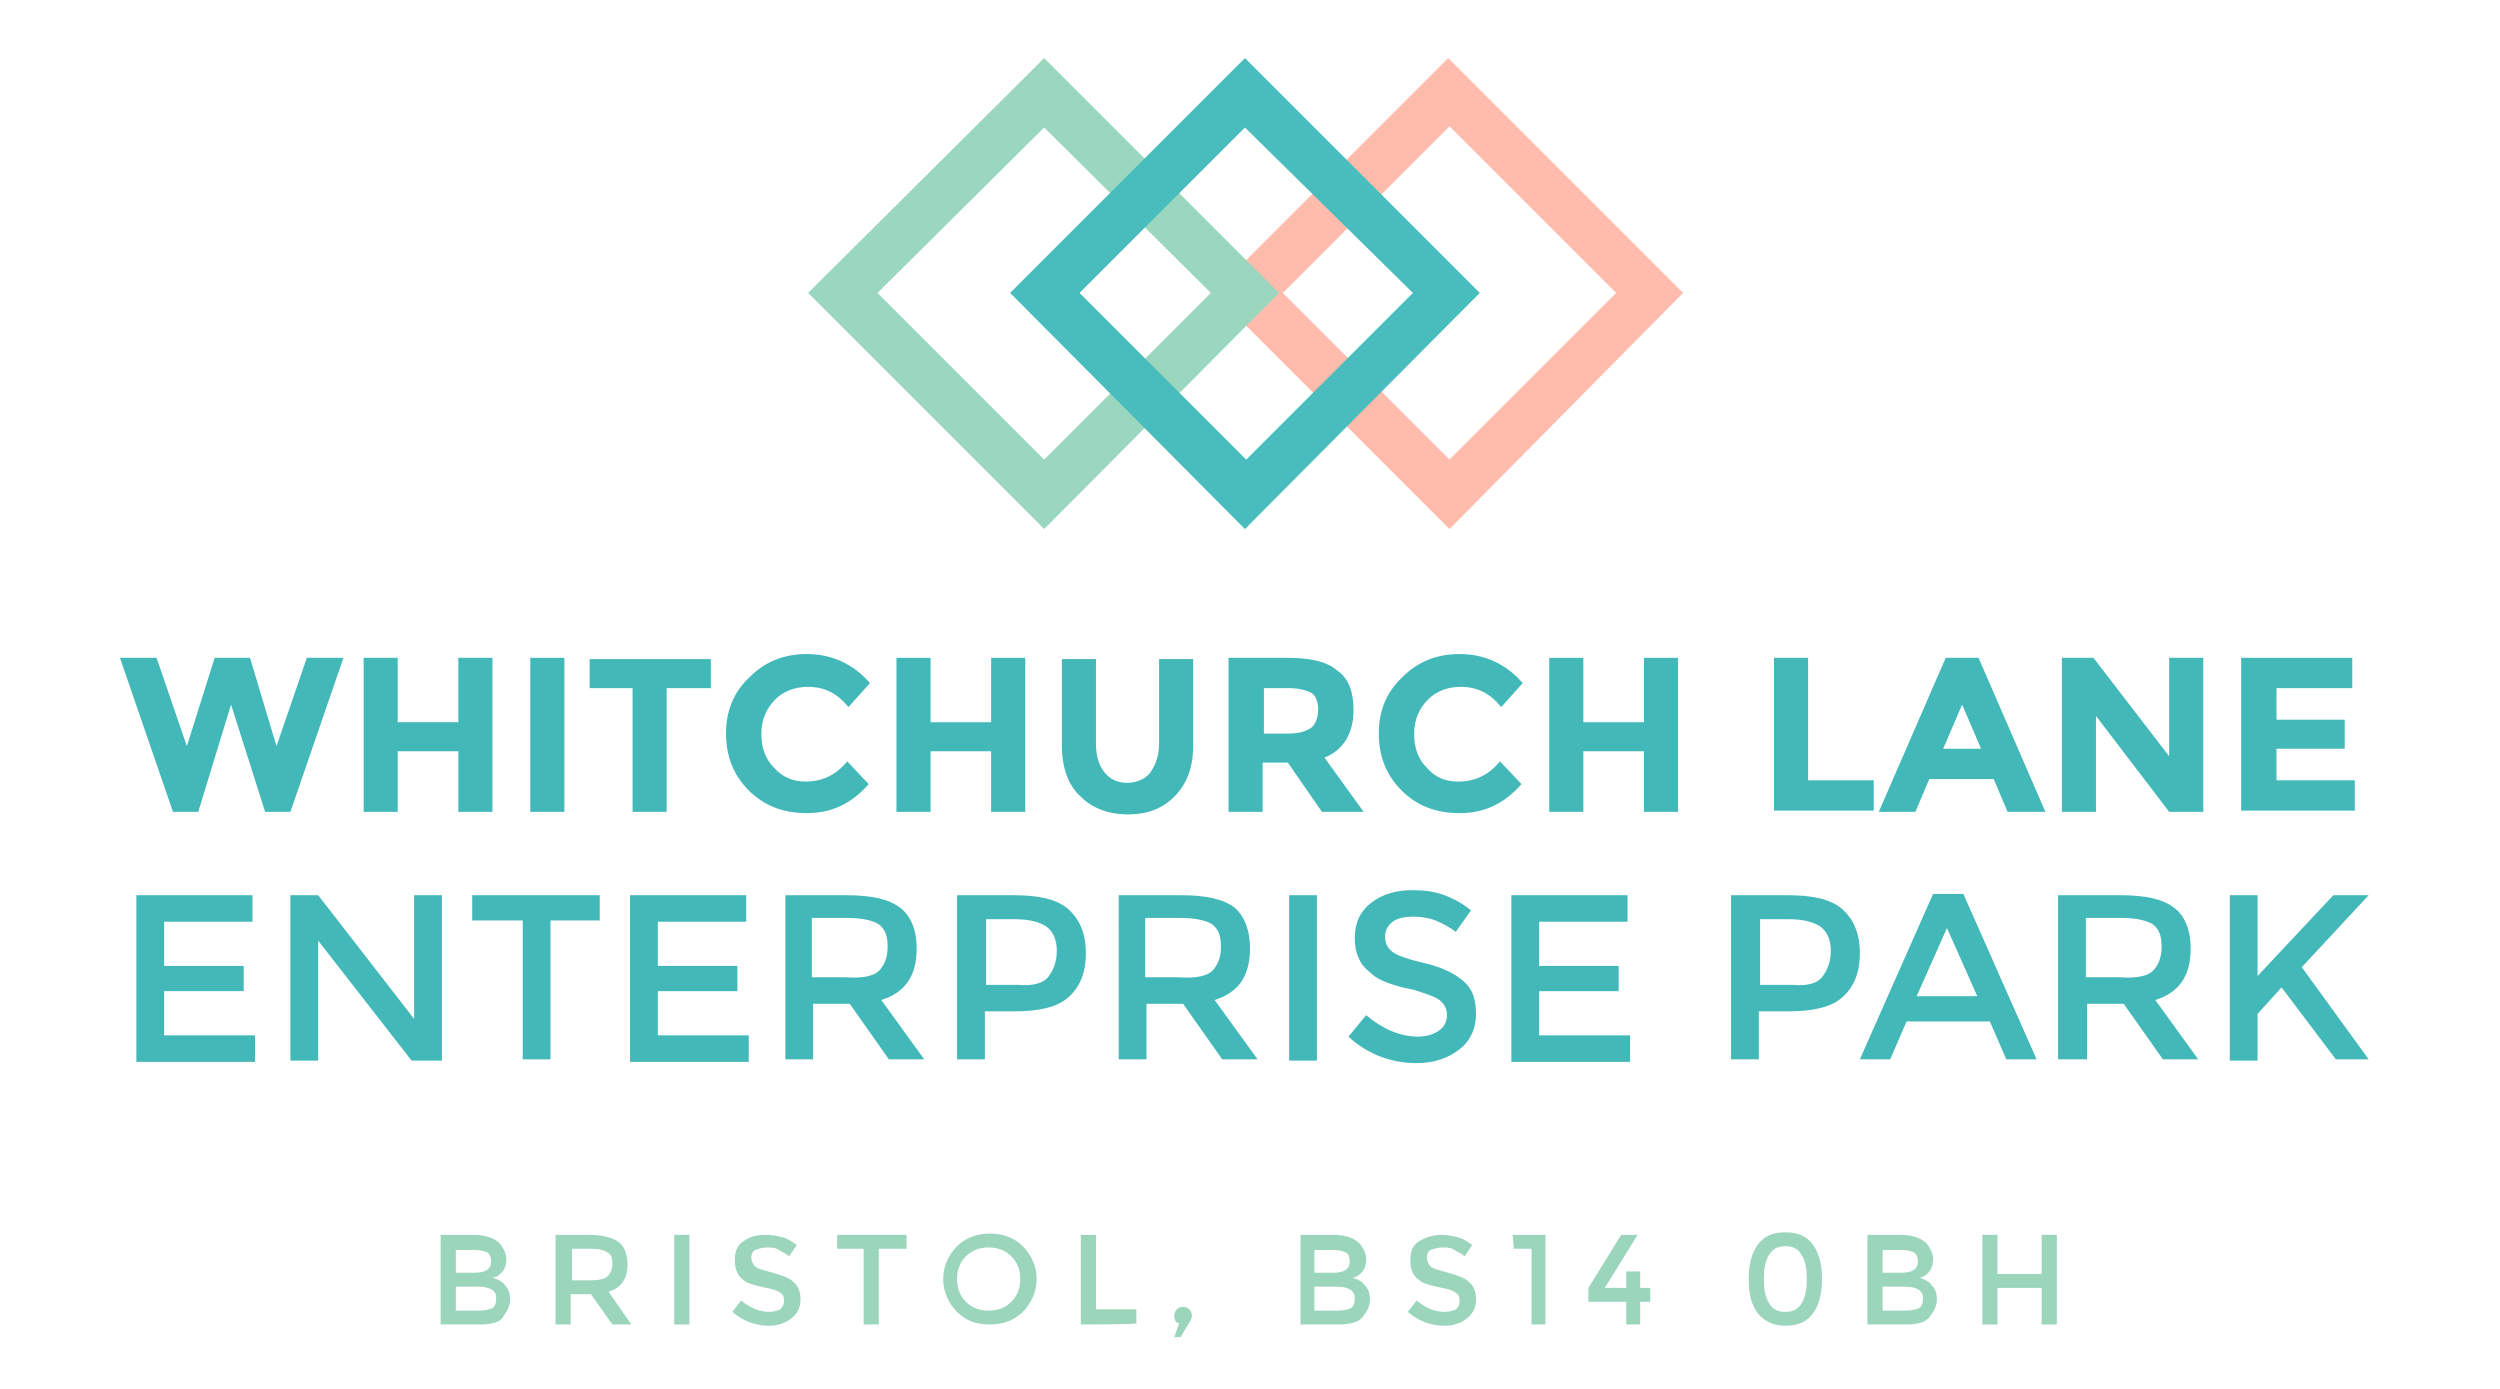 <?xml version="1.0" encoding="utf-8"?>
<!-- Generator: Adobe Illustrator 28.1.0, SVG Export Plug-In . SVG Version: 6.00 Build 0)  -->
<svg version="1.1" id="Layer_1" xmlns="http://www.w3.org/2000/svg" xmlns:xlink="http://www.w3.org/1999/xlink" x="0px" y="0px"
	 viewBox="0 0 198 110" style="enable-background:new 0 0 198 110;" xml:space="preserve">
<style type="text/css">
	.st0{fill:#FFBBAC;}
	.st1{fill:#42B8B8;}
	.st2{fill:#9AD5BC;}
	.st3{fill:#9BD7BE;}
	.st4{fill:#49BDBD;}
</style>
<g>
	<path class="st0" d="M114.8,41.9L96.1,23.2l18.6-18.6l18.6,18.6L114.8,41.9z M101.6,23.2l13.2,13.2l13.2-13.2l-13.2-13.2
		L101.6,23.2z"/>
</g>
<g>
	<path class="st1" d="M14.8,59.1l2.2-7h2.8l2.1,7l2.4-7h2.9l-4.2,12.2h-2l-2.7-8.5l-2.6,8.5h-2L9.5,52.1h2.9L14.8,59.1z"/>
	<path class="st1" d="M36.3,52.1H39v12.2h-2.7v-4.8h-4.8v4.8h-2.7V52.1h2.7v5.1h4.8L36.3,52.1L36.3,52.1z"/>
	<path class="st1" d="M42,52.1h2.7v12.2H42V52.1z"/>
	<path class="st1" d="M52.8,54.5v9.8h-2.7v-9.8h-3.4v-2.3h9.6v2.3H52.8z"/>
	<path class="st1" d="M63.8,61.9c1.3,0,2.4-0.5,3.3-1.6l1.7,1.8c-1.4,1.6-3,2.3-4.9,2.3s-3.4-0.6-4.6-1.8s-1.8-2.7-1.8-4.5
		c0-1.8,0.6-3.3,1.9-4.5c1.2-1.2,2.7-1.8,4.5-1.8c2,0,3.7,0.8,5,2.3l-1.7,1.9c-0.9-1.1-1.9-1.6-3.2-1.6c-1,0-1.9,0.3-2.6,1
		c-0.7,0.7-1.1,1.6-1.1,2.7c0,1.1,0.3,2,1,2.7C62,61.6,62.9,61.9,63.8,61.9z"/>
	<path class="st1" d="M78.5,52.1h2.7v12.2h-2.7v-4.8h-4.8v4.8H71V52.1h2.7v5.1h4.8V52.1z"/>
	<path class="st1" d="M87.5,61.2c0.5,0.6,1.1,0.8,1.8,0.8s1.4-0.3,1.8-0.8c0.4-0.6,0.7-1.3,0.7-2.3v-6.7h2.7v6.8
		c0,1.8-0.5,3.1-1.5,4.1s-2.2,1.4-3.7,1.4s-2.8-0.5-3.7-1.4c-1-0.9-1.5-2.3-1.5-4.1v-6.8h2.7v6.7C86.8,59.8,87,60.6,87.5,61.2z"/>
	<path class="st1" d="M107.2,56.2c0,1.9-0.8,3.2-2.3,3.8l3.1,4.3h-3.3l-2.7-3.9H100v3.9h-2.7V52.1h4.6c1.9,0,3.2,0.3,4,1
		C106.8,53.7,107.2,54.8,107.2,56.2z M103.9,57.6c0.3-0.3,0.5-0.8,0.5-1.4s-0.2-1.1-0.5-1.3c-0.3-0.2-1-0.4-1.8-0.4h-2v3.6h2
		C102.9,58.1,103.5,57.9,103.9,57.6z"/>
	<path class="st1" d="M115.5,61.9c1.3,0,2.4-0.5,3.3-1.6l1.7,1.8c-1.4,1.6-3,2.3-4.9,2.3c-1.9,0-3.4-0.6-4.6-1.8
		c-1.2-1.2-1.8-2.7-1.8-4.5c0-1.8,0.6-3.3,1.9-4.5c1.2-1.2,2.7-1.8,4.5-1.8c2,0,3.7,0.8,5,2.3l-1.7,1.9c-0.9-1.1-1.9-1.6-3.2-1.6
		c-1,0-1.9,0.3-2.6,1c-0.7,0.7-1.1,1.6-1.1,2.7c0,1.1,0.3,2,1,2.7C113.7,61.6,114.5,61.9,115.5,61.9z"/>
	<path class="st1" d="M130.2,52.1h2.7v12.2h-2.7v-4.8h-4.8v4.8h-2.7V52.1h2.7v5.1h4.8V52.1z"/>
	<path class="st1" d="M140.5,64.3V52.1h2.7v9.7h5.2v2.4H140.5z"/>
	<path class="st1" d="M159,64.3l-1.1-2.6h-5.1l-1.1,2.6h-2.9l5.3-12.2h2.6l5.3,12.2H159z M155.4,55.8l-1.5,3.5h3L155.4,55.8z"/>
	<path class="st1" d="M171.8,52.1h2.7v12.2h-2.7l-5.8-7.6v7.6h-2.7V52.1h2.5l6,7.8V52.1z"/>
	<path class="st1" d="M186.3,52.1v2.4h-6v2.5h5.4v2.3h-5.4v2.5h6.2v2.4h-9V52.1H186.3z"/>
	<path class="st1" d="M20,70.9v2.1h-7v3.5h6.3v2H13v3.5h7.2v2.1h-9.4V70.9H20z"/>
	<path class="st1" d="M32.8,70.9H35v13.1h-2.4l-7.4-9.5v9.5H23V70.9h2.2l7.6,9.8V70.9z"/>
	<path class="st1" d="M43.6,72.9v11h-2.2v-11h-4v-2h10.1v2H43.6z"/>
	<path class="st1" d="M59.1,70.9v2.1h-7v3.5h6.3v2h-6.3v3.5h7.2v2.1h-9.4V70.9H59.1z"/>
	<path class="st1" d="M72.6,75.1c0,2.2-0.9,3.5-2.8,4.1l3.4,4.7h-2.8l-3.1-4.4h-2.9v4.4h-2.2V70.9H67c2,0,3.4,0.3,4.3,1
		C72.1,72.5,72.6,73.6,72.6,75.1z M69.6,76.9c0.4-0.4,0.7-1,0.7-1.9s-0.2-1.4-0.7-1.8c-0.5-0.3-1.3-0.5-2.5-0.5h-2.8v4.7h2.7
		C68.3,77.5,69.2,77.3,69.6,76.9z"/>
	<path class="st1" d="M84.6,72c0.9,0.8,1.4,1.9,1.4,3.5c0,1.6-0.5,2.7-1.4,3.5s-2.4,1.1-4.3,1.1h-2.3v3.8h-2.2V70.9h4.5
		C82.2,70.9,83.7,71.2,84.6,72z M83,77.4c0.4-0.5,0.7-1.2,0.7-2.1s-0.3-1.5-0.8-1.9c-0.6-0.4-1.4-0.6-2.6-0.6h-2.2v5.2h2.6
		C81.7,78.1,82.6,77.9,83,77.4z"/>
	<path class="st1" d="M99,75.1c0,2.2-0.9,3.5-2.8,4.1l3.4,4.7h-2.8l-3.1-4.4h-2.9v4.4h-2.2V70.9h4.9c2,0,3.4,0.3,4.3,1
		C98.5,72.5,99,73.6,99,75.1z M96,76.9c0.4-0.4,0.7-1,0.7-1.9s-0.2-1.4-0.7-1.8c-0.5-0.3-1.3-0.5-2.5-0.5h-2.8v4.7h2.7
		C94.7,77.5,95.6,77.3,96,76.9z"/>
	<path class="st1" d="M102.1,70.9h2.2v13.1h-2.2V70.9z"/>
	<path class="st1" d="M111.9,72.6c-0.6,0-1.2,0.1-1.6,0.4c-0.4,0.3-0.6,0.7-0.6,1.2c0,0.5,0.2,0.9,0.6,1.2s1.3,0.6,2.6,0.9
		c1.3,0.3,2.3,0.8,3,1.4c0.7,0.6,1,1.4,1,2.6c0,1.1-0.4,2.1-1.3,2.8c-0.9,0.7-2,1.1-3.4,1.1c-2,0-3.9-0.7-5.4-2.1l1.4-1.7
		c1.3,1.1,2.7,1.7,4.1,1.7c0.7,0,1.3-0.2,1.7-0.5c0.4-0.3,0.6-0.7,0.6-1.2c0-0.5-0.2-0.9-0.6-1.2s-1.1-0.5-2-0.8
		c-1-0.2-1.7-0.4-2.2-0.6c-0.5-0.2-0.9-0.4-1.3-0.8c-0.8-0.6-1.2-1.5-1.2-2.7c0-1.2,0.4-2.1,1.3-2.8c0.9-0.7,2-1,3.3-1
		c0.8,0,1.7,0.1,2.5,0.4c0.8,0.3,1.5,0.7,2.1,1.2l-1.2,1.7c-0.4-0.3-0.9-0.6-1.6-0.9C113.2,72.7,112.6,72.6,111.9,72.6z"/>
	<path class="st1" d="M128.9,70.9v2.1h-7v3.5h6.3v2h-6.3v3.5h7.2v2.1h-9.4V70.9H128.9z"/>
	<path class="st1" d="M145.9,72c0.9,0.8,1.4,1.9,1.4,3.5c0,1.6-0.5,2.7-1.4,3.5s-2.4,1.1-4.3,1.1h-2.3v3.8h-2.2V70.9h4.5
		C143.5,70.9,145,71.2,145.9,72z M144.3,77.4c0.4-0.5,0.7-1.2,0.7-2.1s-0.3-1.5-0.8-1.9c-0.6-0.4-1.4-0.6-2.6-0.6h-2.2v5.2h2.6
		C143.1,78.1,143.9,77.9,144.3,77.4z"/>
	<path class="st1" d="M151,80.9l-1.3,3h-2.4l5.8-13.1h2.4l5.8,13.1h-2.4l-1.3-3C157.5,80.9,151,80.9,151,80.9z M156.6,78.9l-2.4-5.4
		l-2.4,5.4H156.6z"/>
	<path class="st1" d="M173.5,75.1c0,2.2-0.9,3.5-2.8,4.1l3.4,4.7h-2.8l-3.1-4.4h-2.9v4.4H163V70.9h4.9c2,0,3.4,0.3,4.3,1
		C173,72.5,173.5,73.6,173.5,75.1z M170.5,76.9c0.4-0.4,0.7-1,0.7-1.9s-0.2-1.4-0.7-1.8c-0.5-0.3-1.3-0.5-2.5-0.5h-2.8v4.7h2.7
		C169.2,77.5,170.1,77.3,170.5,76.9z"/>
	<path class="st1" d="M176.6,70.9h2.2v6.4l6-6.4h2.8l-5.3,5.7l5.3,7.3h-2.6l-4.3-5.7l-1.9,2.1v3.7h-2.2V70.9z"/>
</g>
<g>
	<path class="st2" d="M38,104.9h-3.1v-7.1h2.7c0.5,0,0.9,0.1,1.2,0.2c0.3,0.1,0.6,0.3,0.8,0.5c0.3,0.4,0.5,0.8,0.5,1.2
		c0,0.6-0.2,1-0.5,1.2c-0.1,0.1-0.2,0.2-0.3,0.2s-0.1,0.1-0.3,0.1c0.4,0.1,0.8,0.3,1,0.6c0.3,0.3,0.4,0.7,0.4,1.1
		c0,0.5-0.2,0.9-0.5,1.3C39.7,104.7,39,104.9,38,104.9z M36.1,100.8h1.5c0.9,0,1.3-0.3,1.3-0.9c0-0.3-0.1-0.6-0.3-0.7
		c-0.2-0.1-0.5-0.2-1-0.2h-1.5L36.1,100.8L36.1,100.8z M36.1,103.8H38c0.4,0,0.8-0.1,1-0.2c0.2-0.1,0.3-0.4,0.3-0.8
		c0-0.6-0.5-0.9-1.5-0.9h-1.7V103.8z"/>
	<path class="st2" d="M49.7,100.1c0,1.2-0.5,1.9-1.5,2.2l1.8,2.6h-1.5l-1.7-2.4h-1.6v2.4h-1.2v-7.1h2.6c1.1,0,1.8,0.2,2.3,0.5
		S49.7,99.3,49.7,100.1z M48.1,101.1c0.2-0.2,0.4-0.5,0.4-1c0-0.5-0.1-0.8-0.4-0.9c-0.2-0.2-0.7-0.3-1.3-0.3h-1.5v2.5h1.5
		C47.4,101.4,47.9,101.3,48.1,101.1z"/>
	<path class="st2" d="M53.4,97.8h1.2v7.1h-1.2V97.8z"/>
	<path class="st2" d="M60.7,98.8c-0.3,0-0.6,0.1-0.9,0.2c-0.2,0.1-0.3,0.4-0.3,0.6s0.1,0.5,0.3,0.7c0.2,0.2,0.7,0.3,1.4,0.5
		c0.7,0.2,1.3,0.4,1.6,0.7c0.4,0.3,0.6,0.8,0.6,1.4c0,0.6-0.2,1.1-0.7,1.5c-0.5,0.4-1.1,0.6-1.8,0.6c-1.1,0-2.1-0.4-2.9-1.1l0.7-0.9
		c0.7,0.6,1.5,0.9,2.2,0.9c0.4,0,0.7-0.1,0.9-0.2c0.2-0.2,0.3-0.4,0.3-0.7c0-0.3-0.1-0.5-0.3-0.6c-0.2-0.2-0.6-0.3-1.1-0.4
		s-0.9-0.2-1.2-0.3c-0.3-0.1-0.5-0.2-0.7-0.4c-0.4-0.3-0.6-0.8-0.6-1.5c0-0.7,0.2-1.2,0.7-1.5c0.5-0.4,1.1-0.5,1.8-0.5
		c0.5,0,0.9,0.1,1.3,0.2s0.8,0.4,1.1,0.6l-0.6,0.9c-0.2-0.2-0.5-0.3-0.8-0.5C61.4,98.8,61.1,98.8,60.7,98.8z"/>
	<path class="st2" d="M69.6,98.9v6h-1.2v-6h-2.1v-1.1h5.5v1.1H69.6z"/>
	<path class="st2" d="M81,103.9c-0.7,0.7-1.6,1-2.6,1c-1.1,0-1.9-0.3-2.6-1c-0.7-0.7-1.1-1.6-1.1-2.6c0-1,0.4-1.9,1.1-2.6
		c0.7-0.7,1.6-1,2.6-1c1,0,1.9,0.3,2.6,1c0.7,0.7,1.1,1.6,1.1,2.6C82.1,102.3,81.7,103.2,81,103.9z M80.1,99.5
		c-0.5-0.5-1.1-0.7-1.8-0.7s-1.3,0.2-1.8,0.7s-0.7,1.1-0.7,1.8s0.2,1.3,0.7,1.8c0.5,0.5,1.1,0.7,1.8,0.7s1.3-0.2,1.8-0.7
		s0.7-1.1,0.7-1.8S80.6,100,80.1,99.5z"/>
	<path class="st2" d="M85.6,104.9v-7.1h1.2v5.9H90v1.1C90,104.9,85.6,104.9,85.6,104.9z"/>
	<path class="st2" d="M93,104.2c0-0.2,0.1-0.4,0.2-0.5s0.3-0.2,0.5-0.2s0.4,0.1,0.5,0.2s0.2,0.3,0.2,0.5c0,0.2-0.1,0.4-0.3,0.7
		l-0.6,1H93l0.4-1.1C93.1,104.8,93,104.5,93,104.2z"/>
	<path class="st2" d="M106,104.9H103v-7.1h2.7c0.5,0,0.9,0.1,1.2,0.2c0.3,0.1,0.6,0.3,0.8,0.5c0.3,0.4,0.5,0.8,0.5,1.2
		c0,0.6-0.2,1-0.5,1.2c-0.1,0.1-0.2,0.2-0.3,0.2c0,0-0.1,0.1-0.3,0.1c0.4,0.1,0.8,0.3,1,0.6c0.3,0.3,0.4,0.7,0.4,1.1
		c0,0.5-0.2,0.9-0.5,1.3C107.7,104.7,107,104.9,106,104.9z M104.1,100.8h1.5c0.9,0,1.3-0.3,1.3-0.9c0-0.3-0.1-0.6-0.3-0.7
		c-0.2-0.1-0.5-0.2-1-0.2h-1.5L104.1,100.8L104.1,100.8z M104.1,103.8h1.9c0.4,0,0.8-0.1,1-0.2c0.2-0.1,0.3-0.4,0.3-0.8
		c0-0.6-0.5-0.9-1.5-0.9h-1.7L104.1,103.8L104.1,103.8z"/>
	<path class="st2" d="M114.2,98.8c-0.3,0-0.6,0.1-0.9,0.2c-0.2,0.1-0.3,0.4-0.3,0.6s0.1,0.5,0.3,0.7c0.2,0.2,0.7,0.3,1.4,0.5
		c0.7,0.2,1.3,0.4,1.6,0.7c0.4,0.3,0.6,0.8,0.6,1.4c0,0.6-0.2,1.1-0.7,1.5c-0.5,0.4-1.1,0.6-1.8,0.6c-1.1,0-2.1-0.4-2.9-1.1l0.7-0.9
		c0.7,0.6,1.5,0.9,2.2,0.9c0.4,0,0.7-0.1,0.9-0.2s0.3-0.4,0.3-0.7c0-0.3-0.1-0.5-0.3-0.6c-0.2-0.2-0.6-0.3-1.1-0.4s-0.9-0.2-1.2-0.3
		c-0.3-0.1-0.5-0.2-0.7-0.4c-0.4-0.3-0.6-0.8-0.6-1.5c0-0.7,0.2-1.2,0.7-1.5s1.1-0.5,1.8-0.5c0.4,0,0.9,0.1,1.3,0.2
		c0.4,0.1,0.8,0.4,1.1,0.6l-0.6,0.9c-0.2-0.2-0.5-0.3-0.8-0.5C114.9,98.8,114.6,98.8,114.2,98.8z"/>
	<path class="st2" d="M119.8,97.8h2.6v7.1h-1.1v-6h-1.4L119.8,97.8L119.8,97.8z"/>
	<path class="st2" d="M128.8,102v-1.3h1.1v1.3h0.8v1.1h-0.8v1.8h-1.1v-1.8h-3v-1.1l2.6-4.2h1.3l-2.6,4.2L128.8,102L128.8,102z"/>
	<path class="st2" d="M139.2,104c-0.5-0.7-0.7-1.5-0.7-2.7c0-1.1,0.2-2,0.7-2.7s1.2-1,2.2-1s1.7,0.3,2.2,1s0.7,1.6,0.7,2.7
		c0,1.1-0.2,2-0.7,2.7c-0.5,0.7-1.2,1-2.2,1S139.7,104.6,139.2,104z M140.1,99.4c-0.3,0.5-0.4,1.1-0.4,1.9s0.1,1.4,0.4,1.9
		c0.3,0.5,0.7,0.7,1.3,0.7c0.6,0,1-0.2,1.3-0.7c0.3-0.5,0.4-1.1,0.4-1.9s-0.1-1.4-0.4-1.9c-0.3-0.5-0.7-0.7-1.3-0.7
		C140.8,98.7,140.4,98.9,140.1,99.4z"/>
	<path class="st2" d="M151,104.9h-3.1v-7.1h2.7c0.5,0,0.9,0.1,1.2,0.2c0.3,0.1,0.6,0.3,0.8,0.5c0.3,0.4,0.5,0.8,0.5,1.2
		c0,0.6-0.2,1-0.5,1.2c-0.1,0.1-0.2,0.2-0.3,0.2c0,0-0.1,0.1-0.3,0.1c0.4,0.1,0.8,0.3,1,0.6c0.3,0.3,0.4,0.7,0.4,1.1
		c0,0.5-0.2,0.9-0.5,1.3C152.6,104.7,151.9,104.9,151,104.9z M149.1,100.8h1.5c0.9,0,1.3-0.3,1.3-0.9c0-0.3-0.1-0.6-0.3-0.7
		c-0.2-0.1-0.5-0.2-1-0.2h-1.5L149.1,100.8L149.1,100.8z M149.1,103.8h1.9c0.4,0,0.8-0.1,1-0.2c0.2-0.1,0.3-0.4,0.3-0.8
		c0-0.6-0.5-0.9-1.5-0.9h-1.7V103.8z"/>
	<path class="st2" d="M157,104.9v-7.1h1.2v3.1h3.5v-3.1h1.2v7.1h-1.2V102h-3.5v2.9H157z"/>
</g>
<g>
	<path class="st3" d="M82.7,41.9L64,23.2L82.7,4.6l18.6,18.6L82.7,41.9z M69.5,23.2l13.2,13.2l13.2-13.2L82.7,10.1L69.5,23.2z"/>
</g>
<g>
	<path class="st4" d="M98.6,41.9L80,23.2L98.6,4.6l18.6,18.6L98.6,41.9z M85.5,23.2l13.2,13.2l13.2-13.2L98.6,10.1L85.5,23.2z"/>
</g>
</svg>
